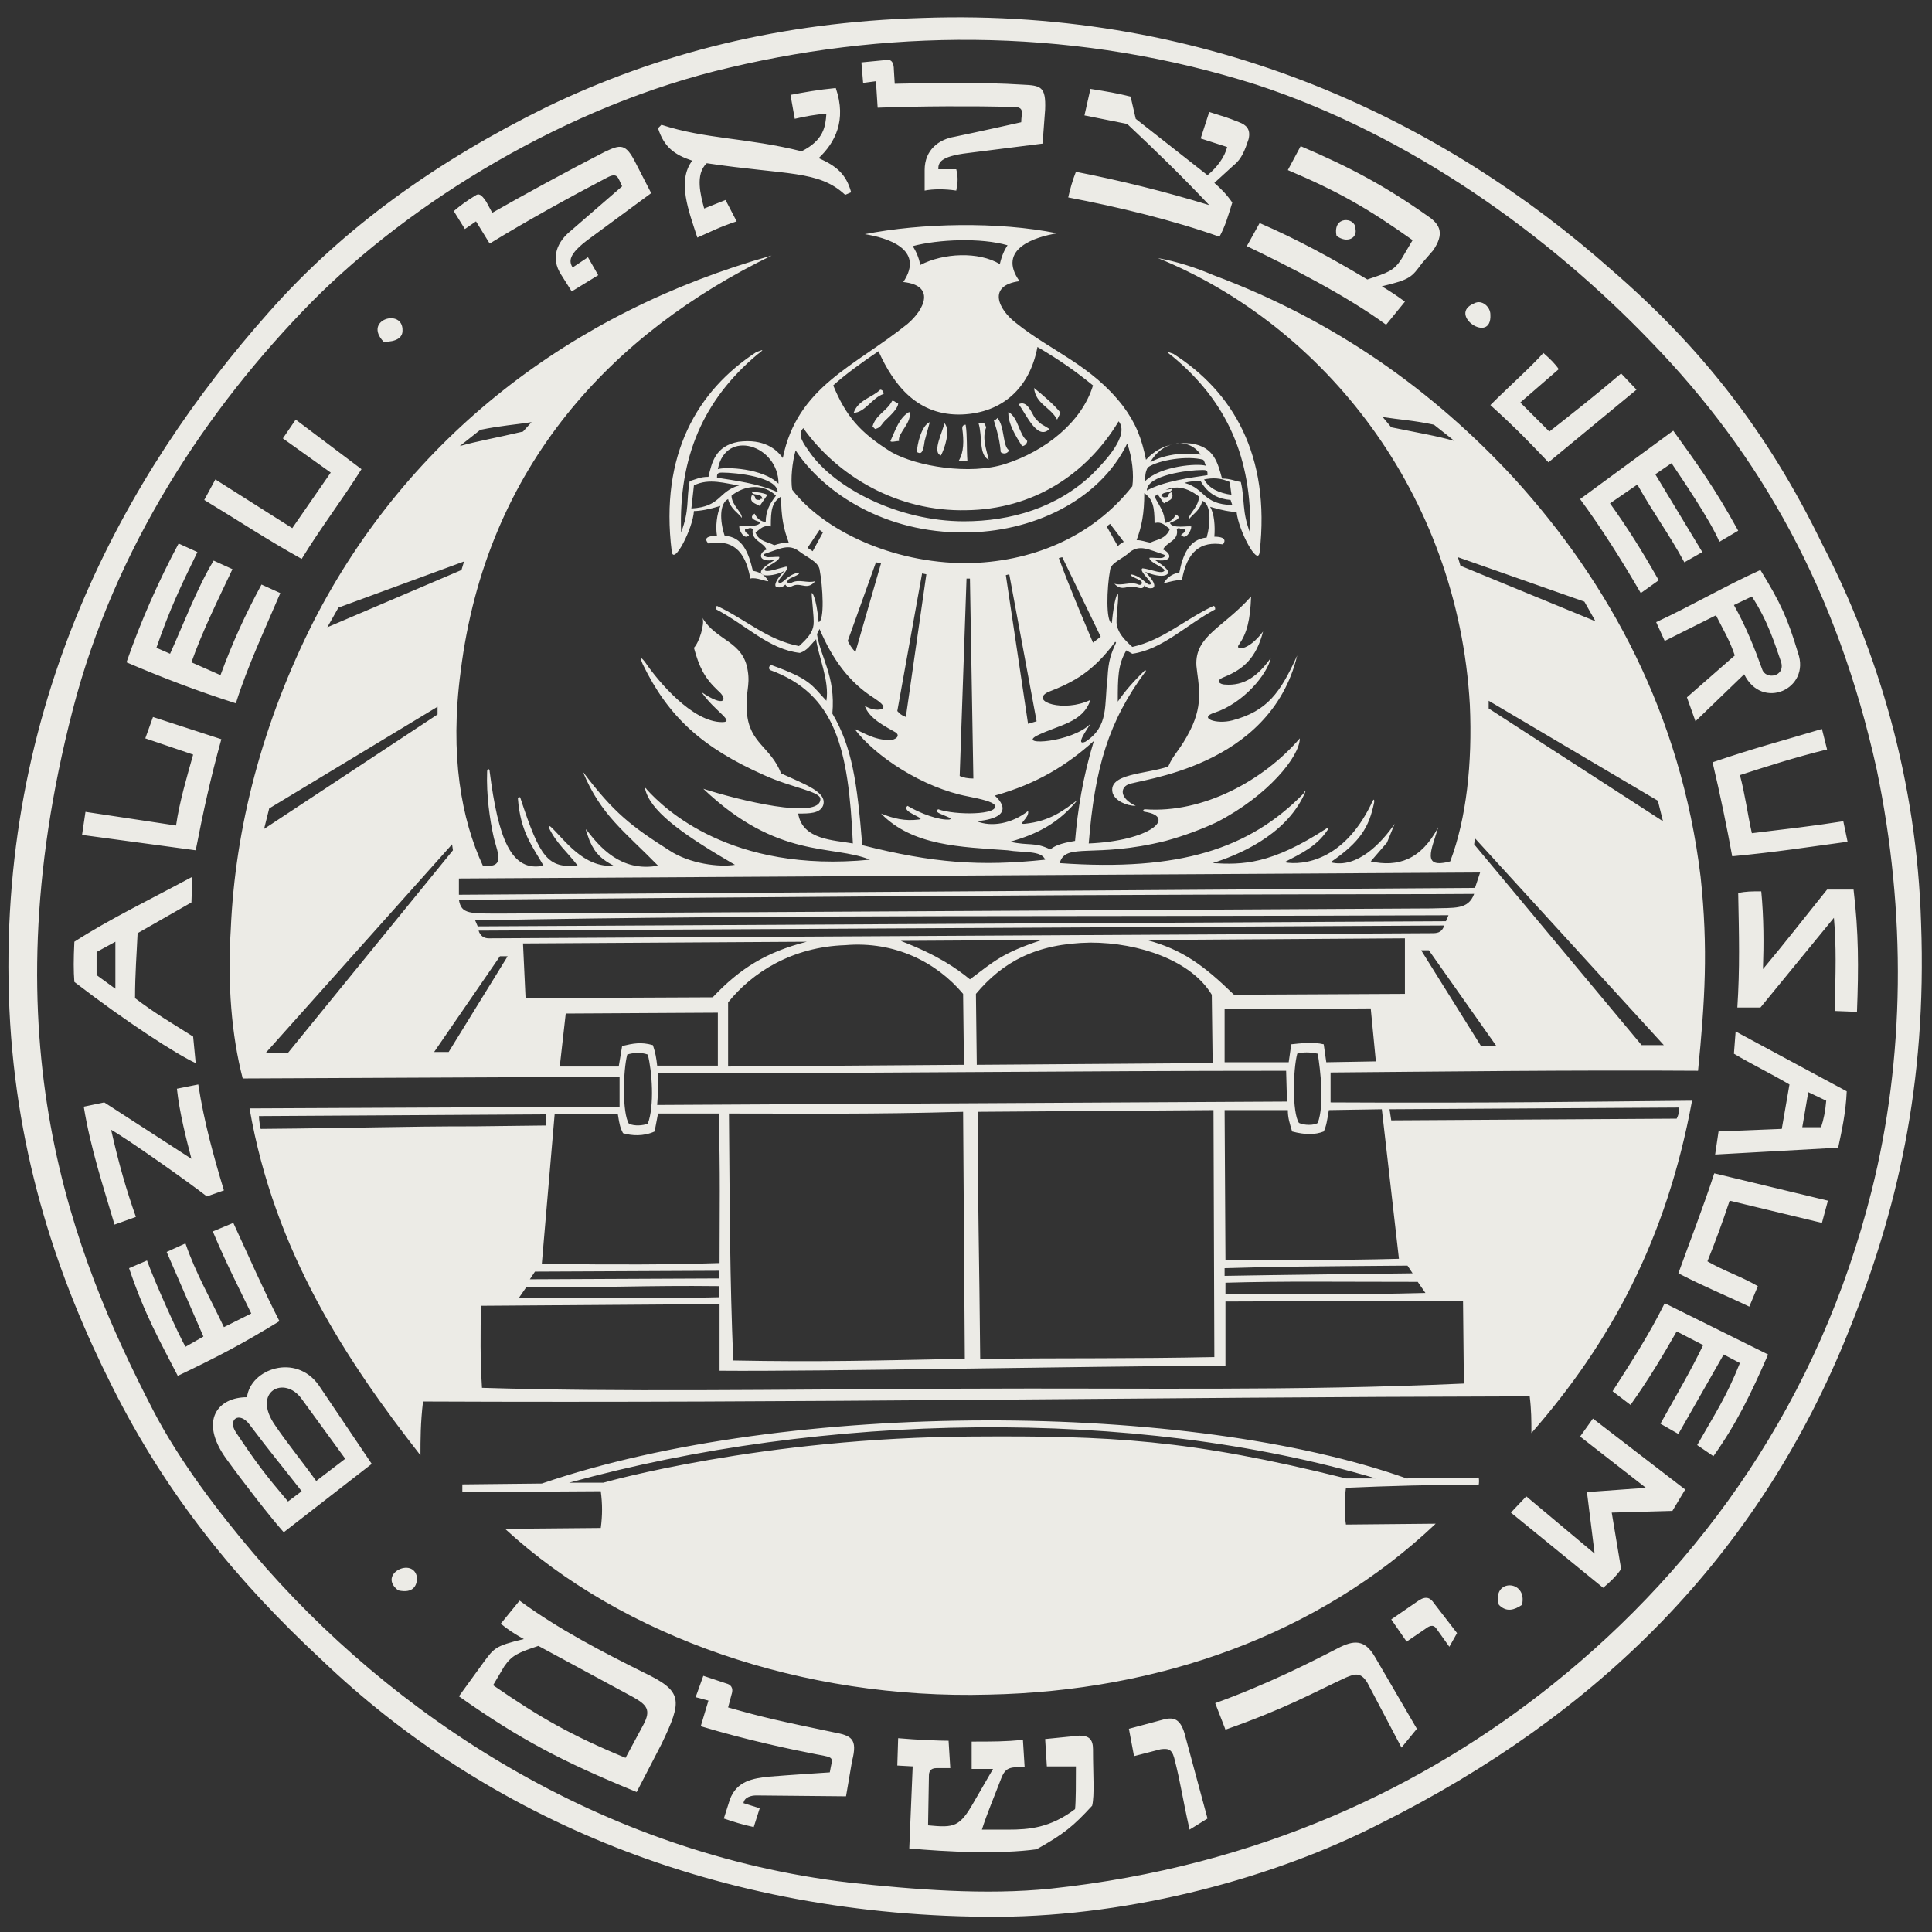 <?xml version="1.0" encoding="utf-8"?>
<!-- Generator: Adobe Illustrator 26.3.1, SVG Export Plug-In . SVG Version: 6.00 Build 0)  -->
<svg version="1.1"
	 id="svg2" xmlns:cc="http://creativecommons.org/ns#" xmlns:rdf="http://www.w3.org/1999/02/22-rdf-syntax-ns#" xmlns:dc="http://purl.org/dc/elements/1.1/" xmlns:inkscape="http://www.inkscape.org/namespaces/inkscape" xmlns:sodipodi="http://sodipodi.sourceforge.net/DTD/sodipodi-0.dtd" xmlns:svg="http://www.w3.org/2000/svg" inkscape:version="0.48.2 r9819" sodipodi:docname="BezalelLogo.svg"
	 xmlns="http://www.w3.org/2000/svg" xmlns:xlink="http://www.w3.org/1999/xlink" x="0px" y="0px" viewBox="0 0 282.6 282.6"
	 style="enable-background:new 0 0 282.6 282.6;" xml:space="preserve">
<rect x="0" y="0" width="282.6" height="282.6" fill="#333333" stroke="none"/>
<style type="text/css">
	.st0{fill:#ECEBE6;}
</style>
<sodipodi:namedview  bordercolor="#666666" borderopacity="1" fit-margin-bottom="0" fit-margin-left="0" fit-margin-right="0" fit-margin-top="0" gridtolerance="10" guidetolerance="10" id="namedview4" inkscape:current-layer="g10" inkscape:cx="91.163923" inkscape:cy="191.73345" inkscape:pageopacity="0" inkscape:pageshadow="2" inkscape:window-height="998" inkscape:window-maximized="1" inkscape:window-width="1680" inkscape:window-x="-8" inkscape:window-y="-8" inkscape:zoom="1.9166667" objecttolerance="10" pagecolor="#ffffff" showgrid="false">
	</sodipodi:namedview>
<g id="g10" transform="matrix(1.25,0,0,-1.25,253.627,354.877)" inkscape:label="form" inkscape:groupmode="layer">
	<path id="path102" inkscape:connector-curvature="0" class="st0" d="M-95,281.8c-16.6-0.5-30.8-4.1-43.9-10.4
		c-12.8-6.3-23.8-14.1-32.6-24.1c-16.7-18.8-31.9-45.9-30.3-81.5c0.8-17.4,5.8-31.8,12-44.1c6.4-12.8,14.7-22.9,24.5-32
		c19.1-18.3,46.2-30.2,79.2-30.1c15.9,0.1,32.4,4.6,44.7,10.9c25.4,12.7,44.3,31.2,54.9,57.8c5.5,13.7,9.1,28.5,8.4,47.6
		c-0.5,16.6-5,31.7-11.6,44.4c-6.4,13.2-14.3,23.1-24.6,32C-33.8,269.6-61,283-95,281.8 M-173.3,102.2c-3.9,4.6-8.6,10.7-11.7,16.7
		c-9.4,18.2-19.4,43.2-9.4,81.9c4.9,19,15.7,35.3,28,47.8c11.6,11.7,29.9,23,48.9,27.4c19.9,4.7,41.1,4.5,61.6-2
		c18-5.9,34.1-17.5,46.2-30.1c12.9-13.3,21.8-29.2,26.4-50c3.5-16.8,3.3-33.9-0.6-49.4C10,120.2-3.6,100.9-21.2,86.8
		c-15-12-34.4-21.3-58.7-23.9c-7.7-0.8-16.1-0.1-23.6,0.7C-132.5,67-157.1,83.1-173.3,102.2 M-29.9,110.1c0.1,0.1,0.1,0.9,0,0.9
		l-8.4-0.1c-25.3,9-72.3,9.3-101.2-0.6l-9.3-0.1l0-0.9l16.2,0.1c0.2-1.5,0.2-2.8,0-4.3l-11.2-0.1c13.8-12.7,34.9-20,56.6-19.4
		c19.9,0.4,38.6,7,52.3,20l-10.5-0.1c-0.2,1.3-0.2,2.7,0,4.3C-40.7,110-35.2,110.2-29.9,110.1 M-60.8,125.1
		c-9.7-0.2-16.9-0.1-27.4-0.2c-0.1,11.9-0.3,18.6-0.3,28.9l27.6,0.2L-60.8,125.1L-60.8,125.1z M-90,124.9
		c-10.3-0.2-16.9-0.4-27.1-0.2c-0.4,9.9-0.4,17.2-0.5,28.9c9.6,0,16.7-0.1,27.4,0.2L-90,124.9L-90,124.9z M-31.7,131.7l0.1-9.7
		c-20-0.9-37.7-0.5-58.5-0.6c-23.7-0.1-40.2-0.4-56.4,0.1c-0.2,3.1-0.2,6.6-0.1,9.6l27.9,0.2l0-7.8c11.8-0.1,40.7,0.5,59.2,0.6
		l0,7.5L-31.7,131.7L-31.7,131.7z M-61,159.5l-27.6-0.2l-0.1,8.3c3.1,3.7,7,5.9,13.4,6c5.7,0,11.8-2.1,14.2-6.1L-61,159.5L-61,159.5
		z M-138,153.5l7.4,0c0.2-1.3,0.3-1.6,0.6-2.2c1-0.3,2.4-0.4,3.7,0.2l0.4,2.1l7.1,0c0.2-7.1,0.1-11.4,0.1-17.5
		c-6.5-0.2-11.5-0.2-20.8-0.1L-138,153.5L-138,153.5z M-90.2,167.6l0.1-8.3l-27.6-0.2l0,7.5c2.8,3.5,7.5,6.5,13.7,6.7
		C-98.2,173.8-93.3,171.3-90.2,167.6 M-41.2,154.1l2-17.5c-7.2-0.2-12.8-0.1-20.3-0.1l-0.1,17.5l7.4,0c0-0.9,0.2-1.5,0.5-2.5
		c1.5-0.4,2.7-0.4,3.7,0c0.3,0.6,0.4,1.3,0.6,2.5L-41.2,154.1L-41.2,154.1z M-142.1,96.6l-2.2-2.7c0.7-0.6,1.6-1.2,2.7-1.8
		c-3.4-0.8-3.5-1.1-4.7-2.7l-2.9-4c7.1-5,12-7.6,20.8-11.2l2.9,5.6c2.5,5.2,2.5,6.2-2.1,8.4C-132.2,90.5-137.5,93.2-142.1,96.6
		 M-52.3,155l-73.7-0.4c0.1,1.2,0.1,2.1,0.1,3.7c25.6,0,48.2,0.3,73.5,0.3L-52.3,155L-52.3,155z M-90.3,235.4
		c4.7,0.2,7.9,3.1,8.8,7.9c2.7-1.6,4.4-2.8,6.5-4.5c-1.3-4.3-5.6-7.7-10.3-9.2c-4.1-1.3-10.3-0.3-13.3,1.4c-3.7,2.3-5.3,4.2-6.8,7.8
		c1.3,1.2,3.5,2.8,5.3,4C-98.3,238.8-95.5,235.2-90.3,235.4 M-165.6,121.8c-2.7,3.8-8,1.9-8.4-1.4c-3.4,0-5.6-2.7-2.5-7.1
		c2.1-2.9,5.2-6.9,6.8-8.7l10.3,8L-165.6,121.8z M-149.2,181.1l119.5,0.7l-0.6-1.8l-118.9-0.8L-149.2,181.1L-149.2,181.1z
		 M-149.2,178.6c83.1,0.8,109.1,0.6,118.8,0.7c-0.7-1.9-2.3-1.6-5-1.7l-108.5-0.6C-148,177-148.9,176.9-149.2,178.6 M-141.7,173.5
		l33.2,0.2c-4.7-1.2-7.8-3.1-11-6.5l-21.9-0.1L-141.7,173.5L-141.7,173.5z M-71,232c0.6-1.6,0.8-3.7,0.6-5c-4.8-6.1-12-8.9-19.4-9
		c-8.8,0-16.8,3.9-20.4,8.6c-0.2,1.2,0,3.2,0.4,4.6c3.3-5,10.5-9.7,19.8-9.6C-82.3,221.6-74.3,225.2-71,232 M-80.6,80.4l0.2-3.2
		l3.4,0c0-1.9,0-4.1-0.1-5c-2.9-2.2-5.4-2.4-7.8-2.4l-3.1,0c0.6,1.9,1.5,4,2.3,6.1c0.3,0.7,0.6,1.2,1.8,1.2l0.9,0l-0.2,3.2
		c-2.1-0.2-3.5-0.2-6-0.2l0-3.2l2.5,0l-2.2-3.8c-1.7-3-2.3-3.1-5.4-2.8l0.1,5.8c0,0.4,0.1,0.9,0.9,0.9l1.6,0l-0.2,3.2
		c-1,0-3.7,0.1-5.9,0.3l-0.1-3.2l1.8-0.1l-0.4-9.6c4.3-0.4,10.6-0.7,14.9-0.1c3.2,1.8,4.3,2.7,6.5,5.1c0.3,1.3,0.1,3.5,0.1,6.6
		c0,1.2-0.5,1.6-1.6,1.6L-80.6,80.4L-80.6,80.4z M-102,185c-0.6,7.4-1.2,11.5-3.5,15.4c0.4,4.4-1.4,6.6-1.8,9.3l0.3,0.6
		c1.5-3.5,3.4-6.2,6.4-8.1c0.6-0.4,1.3-0.9,1-1.2c-0.1-0.1-0.9-0.4-2.1,0.3c0.5-1.5,2.4-2.4,3.6-3.1c0.6-0.4,0-0.9-0.7-0.9
		c-1.8,0-3.1,0.9-4.1,1.3c2.4-3.2,8-6.9,13.3-7.9c1.5-0.3,2.8-0.6,3.1-1c0.6-1.2-4.7-1.2-6.6-0.5c-1-0.4,2.1-1,1.3-1.2
		c-1.2-0.1-3.4,0.7-4.9,1.6c-0.9-0.7,2.4-1.5,1.3-1.6c-1.6-0.2-2.9,0.1-4.4,0.7c3.7-3.8,9.3-3.9,14.8-4.3c1.8-0.3,4,0,4.4-1.1
		C-88.2,182.5-93.7,182.9-102,185 M-58.5,167.5c-3.6,3.5-6.1,5.3-10.2,6.4l30.2,0.2l0-6.5L-58.5,167.5L-58.5,167.5z M3.1,217.2
		c-4-1.8-8.1-4.2-12.2-6.1l1-2.2l6,3c0.9-1.8,1.6-2.9,2.2-4.7l-5.6-4.9l1-2.8l5.7,5.5c2.1-4.3,7.8-1.7,6.3,2.5
		C6.3,211.5,5.5,213.3,3.1,217.2 M-57.9,269.6c-1.5,0.6-1.6,0.6-3.5,1.2l-1-3.1l3.1-1c-0.3-1.2-1.2-2.4-2.3-3.3l-8.4,6.6l-0.6,2.6
		c-1.6,0.4-2.8,0.6-4.7,0.9l-0.7-3.1l5-1c3.3-3.1,6.4-6.1,9.6-9.5c-5.2,1.6-10.5,2.9-15.6,3.9c-0.4-1-0.7-2.1-0.9-3
		c5.8-1.1,12.4-2.7,17.7-4.6c0.7,1.3,1,2.4,1.5,4c-0.7,1-1.3,1.6-2.1,2.3l2.3,2.1c0.9,0.7,1.3,1.8,1.7,3
		C-56.5,268.8-57.1,269.3-57.9,269.6 M-179.8,219.3c-2-4.1-3.2-6.6-4.8-11.2l1.6-0.7c1.5,3.3,3.2,7.8,5.1,10.9l2.2-1
		c-1.6-3.4-3.5-7.2-4.8-10.9l3.4-1.5c1.4,3.8,2.9,7.1,4.8,10.6l2.2-1c-1.7-4-3.9-8.7-5.2-12.9c-4.4,1.4-8.6,3-12.8,4.8
		c1.7,4.9,3.8,9.6,6.1,13.9L-179.8,219.3L-179.8,219.3z M-170.2,129.3c-1.8,3.5-3.6,7.6-5.4,11.5l-2.4-1c1.6-3.8,3-6.5,4.5-9.6
		l-3.2-1.6c-1.6,3.4-3.3,6.3-4.5,9.8l-2.2-1l4.3-9.9l-2.1-1.2c-0.9,1.6-3.6,7.6-4.5,10.1l-2.1-0.9c1.9-5.6,3.6-8.5,5.7-12.6
		C-177.5,125.1-174.6,126.6-170.2,129.3 M-5.7,109.6l-10.8,8.3l-1.5-2.1l7.7-6l-6.9-0.5l0.9-7.2l-8,6.7l-1.8-1.9l10.8-8.8
		c0.7,0.6,1.5,1.3,2.1,2.2l-1.1,6.6l7.1,0.2L-5.7,109.6L-5.7,109.6z M-105.1,273.6c-2.1-0.2-3.7-0.5-5.3-0.8l0.5-2.8
		c1.3,0.3,2.4,0.5,3.7,0.6c-0.1-1.5-0.3-3.1-2.9-4.4c-6.4,1.6-11.2,1.4-16.4,3.1l-0.4-0.4c0.7-2.2,1.9-3.1,4-3.8
		c-1.8-2.4-0.4-5.9,0.6-9c1.6,0.7,2.5,1.2,4.6,1.9l-1.3,2.5l-2.5-1c-0.4,1.5-1.1,4,0.3,5.3c9.4-1.4,13.1-0.8,16.2-3.7l0.7,0.3
		c-0.6,2.2-1.8,3.1-3.8,4C-105.2,267.2-103.8,269.8-105.1,273.6 M4,125.4l-12.1,6c-1.9-3.8-3.8-6.7-6.1-10.3l2.1-1.6
		c2.2,3.1,3.8,5.8,5.4,8.6l3.1-1.6c-1.5-3.1-3.1-5.8-5-9.2l2.1-1.2l5.3,9.3l1.9-1c-1.6-4-2.9-5.9-5-9.6l1.9-1.3
		C0.3,117.3,2,120.8,4,125.4 M11.8,165.6c0.1,4.7,0.2,7.5-0.1,10.9l-8.6-10.5l-2.7,0c0.3,4.6,0.2,8.4,0.1,13.4
		c0.9,0.2,1.6,0.2,2.7,0.2c0.3-3.1,0.3-6.2,0.2-9.1c2.6,3.1,5,6.2,7.5,9.3l3.1,0c0.6-5,0.6-9.1,0.4-14.3L11.8,165.6L11.8,165.6z
		 M-186.8,174.7l6.3,3.6l0.1,3c-5-2.7-9.6-4.9-13.8-7.6c-0.1-2.1-0.1-3.4,0-4.7c6.1-4.7,12-8.5,14.2-9.5l-0.3,3.1
		c-2.5,1.6-4.3,2.6-6.8,4.5C-187.1,170-186.9,172.4-186.8,174.7 M-176.7,144.6c-1.2,4-2.3,7.9-3,12.4l-2.5-0.5
		c0.3-2.8,1.1-5.9,1.7-8.2l-10.2,6.6l-2.4-0.5c0.8-4.9,2.3-9.4,3.6-13.8l2.5,0.9c-1.1,3.1-2,6.2-2.9,10.2c2.1-1.2,9.3-6.3,11.2-7.8
		L-176.7,144.6L-176.7,144.6z M-129.7,78.2c-6.3,2.6-10,4.7-15.5,8.5l1.3,2.2c0.9,1.3,1.6,1.6,4,2.4l11.1-6c1.6-0.9,2.1-1.5,1.2-3.2
		C-127.6,82.1-129.7,78.2-129.7,78.2z M-105.4,81.2c-6.2,1.3-8.1,1.7-12.3,2.9l0.4,1.5c0.3,0.9-0.2,1.2-0.6,1.3l-2.7,0.9l-0.9-2.5
		l1.5-0.4l-0.9-3c5.3-1.6,10.5-2.7,13.6-3.3c2.2-0.4,1.8-0.3,1.5-2.1c0,0-4.7-0.3-7.1-0.5c-1.9-0.2-3.8-0.5-4.6-2.7l-0.7-2.2
		c1.2-0.4,2.1-0.7,3.5-1l0.7,2.2l-1.9,0.6c0.1,0.7,0.9,0.9,1.5,0.9l10.5-0.1l0.7,4.1C-102.5,80.5-103.3,80.8-105.4,81.2 M-62.9,206
		c0.2-2.1,0.9-4.3-0.7-7.5c-1.2-2.4-1.9-2.7-2.6-4.3c-2.6-0.9-7.1-0.8-6.5-3.1c0.3-0.9,1.6-1.5,2.7-1.5c-1.9,0.9-1.8,2.1-0.9,2.5
		c1.2,0.6,16.6,1.9,19.8,15.1c-2-4.4-3.5-6.5-7.6-7.6c-1.9-0.5-4,0.3-2.1,0.9c3.4,1.1,6.2,4.5,6.6,6.4c-1.5-2.1-3.1-3.3-5.4-3.1
		c-0.4,0-1.3,0.4,0,0.9c2.2,0.9,3.7,2.2,4.5,5.3c-1.8-2.4-3.4-2.2-2.8-1.5c0.9,1.3,1.3,2.8,1.4,5.6C-59.8,210.4-63.1,209.5-62.9,206
		 M-130.1,161.5l-0.4-2.4l-6.9,0l0.7,6.2l17.8,0.1l0-6.2l-7.1,0c-0.1,0.9-0.2,1.5-0.5,2.4C-127.9,162-128.8,161.8-130.1,161.5
		 M-145.7,174.1c-0.6,0-1,0.3-1.2,0.9l113,0.6c-0.3-0.9-0.9-0.9-1.5-0.9L-145.7,174.1L-145.7,174.1z M-47.7,159.6l-0.3,2.1
		c-1.2,0.3-2.9,0.1-3.8,0l-0.3-2.1l-7.5,0l0,6.2l17.1,0.1l0.6-6.2L-47.7,159.6L-47.7,159.6z M0,160.6c2.2-1.3,4.1-2.2,6.5-3.6
		l-0.9-5.2l-7.4-0.3l-0.4-2.7l14.4,0.8c0.4,1.9,0.9,4.1,1,6.6l-13,7L0,160.6L0,160.6z M-33.7,176.1l-113.3-0.6l-0.3,0.7
		c36.2,0.7,70,0.4,113.9,0.6L-33.7,176.1L-33.7,176.1z M11,143.4l-13.3,3.2c-1.3-4-2.8-7.8-4.2-11.7c3.3-1.7,5.6-2.6,8.3-3.9l1,2.4
		c-2.1,1.2-3.8,1.7-5.9,2.9c1,2.5,1.7,4.4,2.6,7.1l10.8-2.6L11,143.4L11,143.4z M-42.9,87l4-7.6l1.8,2.2l-4.9,8.4
		c-1.2,2.1-2.5,2-4.4,1c-3.1-1.6-8.2-4.2-14.3-6.4l1.2-3.1c7.1,2.5,10,4.2,14.1,6.1C-44.4,88-43.7,88.3-42.9,87 M-41.9,110.9l-3.5,0
		c-18.4,4.6-27.7,5-43.6,4.9c-24.8-0.1-43.3-5.4-43.3-5.4l-4,0C-106.7,118.6-70.3,119.3-41.9,110.9 M10.3,198.6
		c-5-1.5-7.5-2.1-12.8-3.9c0.9-3.8,1.7-7.7,2.3-11c5.3,0.5,9,1.1,13.5,1.7l-0.5,2.4c-3.8-0.6-6.6-0.9-10.7-1.4
		c-0.5,2.2-0.8,4.6-1.4,6.8c3.1,1,6.5,2.1,10.2,3L10.3,198.6L10.3,198.6z M-185,200l-0.9-2.5l5.6-1.9c-0.7-2.5-1.6-5.5-2-8.3
		l-10.6,1.6l-0.4-2.7l13.3-1.8c0.9,4.6,1.7,8.3,3,13L-185,200L-185,200z M-168.3,234.8l-1.5-2.2l5.6-4l-4.5-6.5l-9,5.7l-1.3-2.4
		c4.3-2.6,7.1-4.5,11.4-6.9c2.2,3.6,4.8,7,7,10.5L-168.3,234.8L-168.3,234.8z M-20.5,240.7c-0.4,0.6-1,1.2-1.8,1.9
		c-1.3-1.5-4.1-4-6.2-6.1c3.1-2.8,4.7-4.5,6.8-6.7l10.3,8.5l-1.8,1.9c-2.8-2.4-5.6-4.6-8.4-6.8l-3.4,3.4L-20.5,240.7z M-77.1,185.5
		c-1.8-0.3-2.4-0.6-2.9-1c-1.8,0.9-2.5,0.4-4.7,0.9c3.2,0.9,5.7,2.2,7.9,4.9c-1.6-1.2-3.2-2.5-6.2-2.8c-0.9-0.1,0.6,0.7,0.4,1.5
		c-1.9-1.5-4.3-1.9-6-1.2c5.2,0.5,2.1,3,2.1,3c5,1.4,8.5,3.6,11.6,6.4C-76.2,192.9-76.8,189.1-77.1,185.5 M-72,234.6
		c1.3-1.6-1.5-4.6-3.1-6.2c-4.1-3.9-9.5-5.5-15-5.5c-7.7,0-15.1,3.9-18,8c-0.7,1-1.6,2.1-0.8,2.9c4-5.6,11-9.8,19.1-9.6
		C-82.1,224.3-75.8,228.3-72,234.6 M-172.4,151.8c-0.2,0.9-0.2,1.5-0.2,1.5l33.6,0.2l0-1.3l-8.3-0.1
		C-156,152.1-160.6,151.9-172.4,151.8 M-40.3,154.1l33.9,0.2c0-0.6-0.1-0.9-0.3-1.3l-33.4-0.2L-40.3,154.1L-40.3,154.1z M-65.5,78.2
		c0.8-3.1,0.9-4.4,1.8-8.4l2.1,1.3l-2.7,10c-0.5,1.6-1.2,1.9-2.4,1.6l-4.1-1.1l0.6-3.2l3.1,0.8C-66.3,79.3-65.8,79.3-65.5,78.2
		 M-165.9,110.6c-1.5,2.1-3.6,4.7-4.8,6.5c-2.8,4,1.1,5.9,3.1,3.1l5.1-7L-165.9,110.6L-165.9,110.6z M-171.8,160.7l21.8,24.4
		l0.1-0.7l-19.3-23.7L-171.8,160.7L-171.8,160.7z M-10.8,161.6l-19.6,23.5l0.1,0.7l22.1-24.2L-10.8,161.6L-10.8,161.6z M-73.3,204.6
		c-0.4-3.2,0.2-5.7-2.6-7.5c-1.2-0.5,0.1,1.3,0.6,2.1c-2.2-2.2-8.5-2.6-6.3-1.4c2.6,1.3,5.4,1.5,6.3,4.2c-3.1-1.5-7.1-0.2-5,0.9
		c3.1,1.2,5.3,2.4,7.9,5.9l0.1-0.1C-72.9,207.4-73.2,206.6-73.3,204.6 M-36.1,132.6c-8-0.2-14.6-0.2-23.4-0.1l0,1.3
		c6.9,0.2,12.7,0.1,22.5,0.1L-36.1,132.6L-36.1,132.6z M-81,173.9c-4.6-1.5-5.6-2.5-8.4-4.6c-1.6,1.3-3.7,2.8-8.1,4.5
		C-97.5,173.8-81,173.9-81,173.9z M-118.8,133.4l0-1.3c-7.1-0.2-19.7-0.1-23.4-0.1l0.9,1.3C-131.3,133.2-127.6,133.5-118.8,133.4
		 M-171.4,189.3l19.7,11.9l0-0.9l-20.3-13.4L-171.4,189.3L-171.4,189.3z M-8.3,187.8L-28.7,201l0,0.9l19.8-11.7L-8.3,187.8
		L-8.3,187.8z M-169.2,108.2c-2.7,3.2-3.7,4.5-6.1,8.1c-1,1.5,0.4,2.5,1.6,0.9c2.4-3.2,4-5.1,6.1-7.8L-169.2,108.2z M-129.5,160.5
		c0.6,0.2,1.6,0.3,2.4,0c0.5-1.9,0.8-6,0-8.1c-0.6-0.2-1.5-0.3-2.2,0C-130.1,153.6-130,158.6-129.5,160.5 M-89,192.8
		c-0.6,0-1.2,0.1-1.6,0.3l0.8,23.1l0.4,0L-89,192.8L-89,192.8z M-51.1,160.6c0.6,0.2,1.5,0.2,2.4,0c0.3-1.8,0.8-6,0-8.1
		c-0.4-0.3-1.6-0.3-2.2,0C-51.7,153.7-51.6,158.7-51.1,160.6 M-35.1,96.3c-0.4,0.6-0.9,0.9-1.8,0.3l-3.2-2.2l1.8-2.6l2.2,1.5
		c0.4,0.3,0.9,0.6,1.3,0l1.5-2.1l0.9,1.6L-35.1,96.3L-35.1,96.3z M-37.6,134.9c0,0-17.2-0.2-22-0.3l0,0.9c6.6,0.2,9.6,0.2,21.4,0.3
		L-37.6,134.9L-37.6,134.9z M-16.2,211.2l-15.8,6.5l-0.3,1l14.8-5.2L-16.2,211.2L-16.2,211.2z M-163.3,212.8l14.7,5.4l-0.3-1
		l-15.7-6.7L-163.3,212.8L-163.3,212.8z M-118.8,134.3l-22.1-0.1l0.6,0.9l21.5,0.1L-118.8,134.3L-118.8,134.3z M2.1,214.1
		c1.9-2.9,2.7-5.6,3.4-7.6c0.6-1.8-1.8-2.2-2.2-0.9c-0.9,2.5-1.9,5-3.3,7.5L2.1,214.1z M-111.8,227.3c-1.8,1.8-6.2,2-7.1,1.7
		C-118,233.8-111.8,231.8-111.8,227.3 M-152.1,160.8l7.7,11.2l0.9,0l-6.9-11.2L-152.1,160.8L-152.1,160.8z M-29.6,161.5l-7,11.2
		l0.9,0l7.9-11.2L-29.6,161.5L-29.6,161.5z M-94.5,216.7l-2.4-16.7c-0.7,0.3-0.7,0.4-1,0.7l2.9,16.1L-94.5,216.7L-94.5,216.7z
		 M-85.2,216.6l0.4,0.1l3.2-17.2l-1-0.3L-85.2,216.6L-85.2,216.6z M-121.7,227.1c1.8,0.9,3.7,0.2,5.3,0c-2.5-0.7-2.1-2.5-5.6-2.7
		L-121.7,227.1L-121.7,227.1z M-102.8,207.6c-0.4,0.4-0.7,0.9-0.9,1.3l3.3,9.2l0.6-0.1L-102.8,207.6L-102.8,207.6z M-112.3,220.1
		c-0.7,0.4-1.8,0.4-2.2,1.5c0.6,0.4,0.9,0.9,1.8,0.7c0,1.9,0.1,2.8,1.2,3.5c0-2.4,0.3-3.8,0.9-5.4
		C-111.3,220.4-111.7,220.3-112.3,220.1 M-78.6,218.7l4.5-9.3l-0.9-0.7c-1.3,3.1-2.8,6.6-4,9.9L-78.6,218.7L-78.6,218.7z
		 M-191.6,172.5l2.2,1.2l0-5.5l-2.2,1.6L-191.6,172.5L-191.6,172.5z M-141.7,233.4c-3.4-0.8-5.3-1.1-7.4-1.7l2.4,1.9
		c2.4,0.5,4.1,0.6,6,0.9L-141.7,233.4L-141.7,233.4z M-41.1,235.1c1.9-0.3,3.7-0.4,6-0.9l2.4-1.9c-2.1,0.6-4,0.9-7.4,1.6
		L-41.1,235.1z M10.8,155.1c-0.1-1.2-0.3-2.2-0.6-3.1L8,152l0.7,4.1L10.8,155.1L10.8,155.1z M-68.6,229.2c1.3,0.9,4.7,1.4,6.5,0.9
		c0.1-0.1,0.2-0.4,0.3-0.7c-0.9,0.3-5.3,0-7.1-1.8C-68.9,228.2-68.9,228.6-68.6,229.2 M-30.4,248.4c-3.2-1.3,2.1-4.9,1.9-1.3
		C-28.5,248-29.5,248.9-30.4,248.4 M-24.8,96.1c0.7,3-3.6,3.1-2.7,0C-26.6,95.2-25.7,95.5-24.8,96.1 M-156.3,97.8
		c1.8-0.4,2.2,0.6,2.2,1.5C-154.5,101.8-158.8,99.7-156.3,97.8 M-158,243.9c1.5,0,2.2,0.5,2.2,1.3
		C-155.7,247.9-160.5,246.5-158,243.9 M-68.7,226.5c0,1.8,4.8,2.4,6.5,2.4c0.6,0,0.6-0.1,0.6-0.6C-63.6,228-66.7,227.6-68.7,226.5
		 M-111.9,226.3c-2.1,1-5.2,1.4-7.1,1.7c0,0.4,0,0.6,0.6,0.6C-116.8,228.6-111.9,228.1-111.9,226.3 M-62.4,230.7
		c-2.7,0.4-4.9-0.3-5.9-0.9C-67,232.2-63.9,232.9-62.4,230.7 M-46.5,256.3c1.2-0.9,2.5-0.3,2.2,0.9C-44.3,258.5-47,258.7-46.5,256.3
		 M-62.4,227.6c0.9-1.6,2.2-2.1,3.5-2.2l0.2-0.6c-3.5,0.1-3.1,1.9-5.6,2.6C-63.6,227.6-63.1,227.6-62.4,227.6 M-99.1,234.9
		c0.3,0.3,1.3,1.2,1.3,1.8c-0.3,0-0.3,0.3-0.7,0.3c-0.6-1.2-1.9-1.6-2.3-3l0.3-0.3C-99.7,233.9-99.9,234.2-99.1,234.9 M-62,227.8
		c1,0.2,1.9,0.2,3-0.3l0.2-1.5C-60.2,226.2-61.4,226.7-62,227.8 M-81.8,235c-0.4,0.6-0.9,2.1-1.9,1.6c0.9-1.2,2.2-4.3,3.6-2.9
		C-81,234.3-81,234.1-81.8,235 M-84.9,235.7c-0.1-1.3,0.9-2.9,1.6-4c0.3,0,0.6,0.3,0.6,0.6C-83.7,233.1-83.7,235-84.9,235.7
		 M-97.7,232.3c-0.2,0.9,1.6,2.2,1.2,3.4c-1.2-0.7-1.6-2.1-2.2-3.4C-98.7,232.1-98,232.3-97.7,232.3 M-86.2,235
		c0-0.1-0.3-0.3-0.4-0.3c0.5-1.6,0.7-2.5,0.8-3.7c0.1-0.1,0.6-0.4,1,0.2C-85.6,231.6-85.3,234-86.2,235 M-78.8,235.6
		c-0.7,0.9-2.1,2.1-3.1,2.9c0.2-1.9,1.9-2.2,2.7-3.7L-78.8,235.6z M-99.9,238.3c-0.9-0.9-2.6-1.2-3.1-2.7c1.3,0,2.2,1.8,3.5,2.2
		C-99.5,238-99.6,238.3-99.9,238.3 M-92.4,234.4c-0.1-0.9-1.5-3.4-0.4-3.8C-92.4,231.3-91.6,233.6-92.4,234.4 M-89.9,234.2
		c-0.3,0-0.4-0.2-0.4-0.4c0.2-1.5,0.2-2.8-0.4-3.8c0.4-0.1,0.9-0.1,1,0C-89.8,231.4-89.7,232.9-89.9,234.2 M-94.7,232.3l0.6,2.2
		c-1-0.4-1.5-2.7-1.5-3.5C-95.2,230.8-94.9,230.7-94.7,232.3 M-88.4,234.4c0.5-1.6,0-3.7,1.2-4.3c-0.3,1.3-0.8,2.5-0.3,3.8
		C-87.7,234.4-87.7,234.5-88.4,234.4 M-73.4,222.3l0.4,0.3l1.6-2.1c-0.4-0.2-0.7-0.5-0.7-0.5L-73.4,222.3L-73.4,222.3z M-114,225.4
		c-0.9,0-0.2,0.4-0.9,0.6c-0.4-0.9,0.4-1,0.9-1.3l0.9,1.3c-0.6,0.3-1.5,0.3-1.8,0.4c-0.1-0.6,1.2-0.1,1.2-0.9
		C-114,225.6-113.7,225.6-114,225.4 M-66.7,225.7c-0.3,0.1,0,0.1-0.3,0.1c0,0.7,1.3,0.3,1.2,0.9c-0.3-0.1-1.2-0.1-1.8-0.4l0.9-1.3
		c0.4,0.3,1.3,0.4,0.9,1.3C-66.5,226.1-65.8,225.7-66.7,225.7 M-68.3,220.4c-0.6,0.1-1,0.3-1.6,0.3c0.6,1.6,0.9,3.1,0.9,5.5
		c1-0.7,1.2-1.6,1.2-3.5c0.9,0.2,1.2-0.3,1.8-0.7C-66.5,220.8-67.5,220.8-68.3,220.4 M-85,255.2c-0.4-0.6-0.7-1.3-0.9-2.2
		c-2.5,1.5-6.6,1.3-9.3-0.1c-0.2,0.9-0.5,1.6-0.9,2.2C-93.1,255.9-88.1,256.1-85,255.2 M-84,246.1c-2.1,1.6-3.4,4.4,0.4,4.9
		c-2.7,3.8,1.9,5.2,4.4,5.6c-6.9,1.4-15.9,1.2-22.5-0.1c2.5-0.4,7.1-1.7,4.5-5.6c3.8-0.4,2.5-3.2,0.5-4.9c-6.2-5-12.9-7.3-14.6-15.7
		c-0.7,1-2.2,2.3-5.2,1.9c-2.7-0.5-3.1-2.4-3.5-4.1c-1,0-1.5-0.3-2.2-0.5c-0.4-2.2,0-3.4-1-6c-0.3,8.8,2.6,15.5,8.9,20.8
		c1.2,0.9,0.3,0.4-0.1,0.3c-6.9-4.5-11.3-12-9.9-23.3c0.2-1.8,2.5,2.7,2.6,4.7c0.7,0,1.8,0.2,3.1,0.6c-0.4-0.9-0.6-2.4-0.4-3.5
		c-1.8,0-1.2-0.7-1-0.9c2.7,0.5,4.3-0.7,4.9-4.1c0.7,0.2,1.9-0.4,2.1-0.3c0,0-0.4,1-1.8,1.2c-0.5,2.1-1.2,4-3.3,4.1
		c-0.6,1.8-0.6,3.8,0.4,4.3c0.3-1.2,1.2-1.6,1.6-2.2c0.1,0.6-1.2,1.5-1.2,2.6c1.6,1.3,3.8,1.4,5.2,0c-0.7-0.9-1.2-1.8-1.2-3.1
		c-0.6,0.1-1,0.4-1.3,1c-0.9-0.6,0.4-0.9,0.7-1c-0.3-0.7-2.1-0.3-2.5-0.5c0-0.4,0.4-1.3,0.9-1.2c0.7,0.3-0.4,0.3-0.2,0.9
		c0.4-0.1,0.4,0.3,0.9,0c-0.3-1.3,1.2-1.5,1.6-2.4c-1-0.4-1-1.6,1-1.2c-1.5-0.9-2.1-1.5-1.3-1.8c0.4-0.1,1.5,0,2.4,0.5
		c-1-1-1.3-1.8-0.9-1.9c0.4-0.1,0.7,0,1,0.3c0.2-0.4,0.6-0.3,1-0.1c0.9,0.3,1.6-0.6,2.5,0.5c-0.9-0.3-1.9,0.3-2.8-0.2
		c-0.3-0.1-0.6,0-0.4,0.3c0.1,0.3,1.5,0.6,1.3,0.9c-1.3-0.2-1.8-1.2-2.2-1.2c-0.9,0,1.3,1.6,0.7,1.9c-0.9-0.2-1.9-0.6-2.4-0.5
		c-0.7,0.3,1.6,1,1.6,1.6c0,0.1-0.6,0-1.3,0c-0.4,0-0.7,0.3-0.4,0.4c1.8,0.6,2.8,1.2,4,0.3c0.9-0.7,2.2-1.2,2.4-2.1
		c0.4-2.1,0.6-6-0.1-6.2c-0.3,3.1-0.8,3.5-0.8,3.4c-0.1-0.1,0.3-2.9,0.2-3.7c-0.1-0.9-0.7-1.6-1.7-2.5c-3.7,0.7-6.2,3.1-9.6,4.7
		c-0.1,0-0.1-0.4-0.1-0.4c3.6-1.9,6.2-4.7,9.8-5.1c0.9,0.3,1.2,0.9,1.9,1.6c0.2-1.8,1.6-4.9,1.2-7.2c-1.8,1.9-1.8,2.5-6.5,4.2
		c0,0-0.4-0.3-0.1-0.6c7.7-2.8,9.2-9.2,9.7-20.3c-2.2,0.4-5.9,0.4-6.4,3.5c1.3,0,2.5,0,2.9,0.9c0.6,1.6-2.1,2.5-4.9,3.8
		c-1.2,3.1-3.7,3.5-4,7.1c-0.2,2.4,0.4,3.1,0.1,4.9c-0.5,3.5-3.7,3.5-5.3,6.2c0.3-0.7-0.4-2.9-1-3.5c0.6-2.2,1.2-3.5,2.8-5
		c1.2-1,0.9-2.1-1.9-0.2c1.5-2.2,4-3.5,2.4-3.5c-3.5,0-7.5,4.8-9,7c0,0-0.9,1.2-0.3-0.2c3-6.2,7-9.8,14.2-13
		c3.3-1.5,6.6-1.9,6.6-2.8c0-2.5-9.7-0.1-13.7,1.2c8.7-8.3,15.1-6.5,19.5-8.3c-16.3-1.6-24.1,6-26.1,8.2c0,0-0.4,0.6-0.1-0.3
		c0.9-2.6,4.9-5.3,10.4-8.5c-1.8-0.3-5.3,0.1-7.7,1.7c-4.4,2.8-6.5,4.4-10.1,9.2c2.1-5.1,4.9-7,8.8-11c-4.4-0.8-6.9,2.3-8.3,4.1
		c-0.4,0.6,0.2-0.9,0.3-1.2c0.7-1.6,1.5-2.2,2.8-2.9c-3.5-0.3-5.8,3.1-7.3,4.5c0,0-0.3,0.3-0.3,0c0.9-1.9,2.1-2.8,3.4-4.5
		c-3.5-0.3-4.4,0.9-6.7,7.9c0,0.2-0.3,0.1-0.3,0c0.3-4,1.7-5.6,3-7.9c-3.8-0.8-5.3,3.2-6.3,11c0,0.4-0.3,0.4-0.3,0
		c-0.1-2.7,0.3-5.6,0.8-7.8c0.5-1.9,1.3-3.5-1.3-3.2c-2.5,5.4-3.9,12.9-2.6,22.7c3,24.2,17.9,39.7,36.4,48.7
		c-23.5-6.6-42.5-21.3-53.5-42.6c-6.1-12-9.3-24.4-9.8-36.3c-0.4-6.3,0.1-12.4,1.4-17.4l44.1,0.2l0-3.5l-43.3-0.2
		c2.9-16.8,11.4-29.6,20-40.6c0,1.8,0,3.8,0.3,6.3c45.5-0.2,82.4,0.5,129.5,0.6c0.2-1.6,0.2-2.8,0.2-4.3
		c9.2,10.5,15.8,22.6,18.8,38.9c-10.9-0.1-24-0.3-42.3-0.2l0,3.5c11.9,0.1,29,0.3,43,0.2c0.8,8.1,1.2,14.3,0.3,22.7
		c-2.3,19-10.7,34.4-21.8,46.6c-9.5,10.3-21,18.5-35.2,23.8c-2.1,0.9-4.3,1.6-6.5,2c19.4-7.9,35.1-27.5,36.5-52.3
		c0.3-6.8-0.4-13.3-2.3-18.3c-3.4-0.9-2.2,1.3-1.4,4c-2-3.8-4.7-4.7-7.9-4l1.9,2.2l0.9,2.2c-1.5-2.2-4.4-5.3-7.5-4.5
		c3.5,2.4,4.5,4.1,5.1,7c0,0,0.1,0.9-0.4-0.3c-3.2-6.5-7.9-7.1-10.1-6.7c1.9,1,3.7,1.8,5,3.7c0.3,0.4,0,0.3,0,0.3
		c-6.6-4.3-9.9-4.3-13.4-4.1c2.8,0.9,8.4,3.1,10.7,8c0.4,0.9,0,0.3-0.1,0.1c-6.3-6.4-14.4-9.1-28.5-8.1c0.7,2.5,4,0.5,12.4,2.6
		c2.2,0.6,4.3,1.4,6,2.2c6,3.1,9.7,7.7,9.7,9.8c-4.2-4.9-11.3-8.8-18.1-8.3c-0.3,0-0.3-0.3,0-0.3c3.7-0.6,0.6-3.4-6.6-3.7
		c0.7,8.8,2.3,14.3,6.7,20.2l-0.1,0.1c-1.5-1.5-2.3-2.4-3.2-3.7c0,2.8,0,4.3,1,6l0.7-0.4c3.5,0.5,6.2,3.3,9.7,5.2c0,0,0,0.4-0.2,0.4
		c-3.4-1.6-5.9-4-9.5-4.8c-1,0.9-1.6,1.6-1.8,2.5c-0.2,0.7,0.3,3.5,0.1,3.7c0,0.1-0.4-0.3-0.7-3.4c-0.7,0.1-0.6,4.1-0.2,6.2
		c0.1,0.9,1.5,1.3,2.3,2.1c1.2,0.9,2.2,0.3,4-0.3c0.3-0.1,0-0.4-0.4-0.4c-0.7,0-1.3,0.1-1.3,0c0-0.6,2.4-1.3,1.6-1.6
		c-0.4-0.2-1.5,0.3-2.4,0.4c-0.6-0.3,1.6-1.9,0.8-1.9c-0.4,0-0.9,1-2.2,1.2c-0.1-0.3,1.2-0.6,1.3-0.9c0.1-0.3-0.2-0.4-0.4-0.3
		c-0.9,0.4-1.9-0.2-2.8,0.1c0.9-1,1.6-0.1,2.5-0.4c0.4-0.1,0.9-0.3,1,0.2c0.3-0.3,0.6-0.4,1-0.3c0.4,0.2,0.1,0.9-0.9,1.9
		c0.9-0.4,1.9-0.6,2.4-0.4c0.7,0.3,0.1,0.9-1.3,1.8c2.1-0.4,2.1,0.7,1,1.2c0.4,0.9,1.9,1,1.6,2.4c0.4,0.3,0.4-0.2,0.9,0
		c0.3-0.6-0.9-0.6-0.1-0.9c0.4-0.1,0.9,0.7,0.9,1.2c-0.4,0.1-2.2-0.3-2.5,0.4c0.3,0.2,1.6,0.5,0.7,1c-0.3-0.6-0.7-0.9-1.3-1
		c0,1.3-0.6,1.9-1.2,3.1c1.9,1.5,3.5,1.3,5.2,0c0-1.2-1.3-2.1-1.2-2.7c0.4,0.6,1.3,1,1.6,2.2c1-0.4,1-2.5,0.5-4.3
		c-2.1-0.2-2.8-2.1-3.2-4.1c-1.3-0.2-1.8-1.2-1.8-1.2c0.1-0.1,1.3,0.4,2.1,0.3c0.6,3.4,2.2,4.6,4.8,4.2c0.1,0.1,0.7,0.9-1,0.9
		c0.1,1.2,0,2.7-0.5,3.5c1.3-0.4,2.4-0.6,3.1-0.6c0.2-2.1,2.5-6.5,2.7-4.7c1.3,11.4-3.2,18.8-10.1,23.2c-0.4,0.1-1.3,0.6-0.1-0.3
		c6.4-5.3,9.3-11.9,9.1-20.7c-1,2.6-0.6,3.8-1.1,6c-0.7,0.1-1.2,0.4-2.2,0.4c-0.5,1.8-0.9,3.7-3.6,4.1c-2.7,0.3-4.4-0.9-5.3-1.9
		c-0.5,2.5-1.2,4.3-2.7,6.3C-75.2,241.2-79.9,242.8-84,246.1 M-107,221.9l0.4-0.3l-1.2-2.2l-0.6,0.4L-107,221.9L-107,221.9z
		 M-18,225.5c2.5-3.4,4.9-7.2,7.1-11l2.1,1.5c-2.1,3.7-3.7,6.2-5.7,9l3.2,2.2c1.9-3.4,3.6-5.6,5.5-9.1l2.1,1.2l-5.5,9.1l1.9,1.3
		c1.2-1.8,4.5-6.6,5.6-9.2l2.2,1.3c-2.8,5.1-4.8,7.8-7.6,11.7L-18,225.5L-18,225.5z M-36.5,253.1c-1.2-1.6-1.3-1.9-4.7-2.7
		c1-0.6,1.9-1.2,2.7-1.8l-2.2-2.7c-4.6,3.4-11.7,7-16.3,9.2l1.5,2.7c4.4-1.9,8.6-4.2,12.6-6.6c2.4,0.8,3.1,1,4,2.4l1.3,2.2
		c-5.2,3.7-8.7,5.7-14.6,8.2l1.5,2.8c5.9-2.5,10.1-4.8,14.9-8.2c1.5-1,1.9-2.1,0.6-4L-36.5,253.1L-36.5,253.1z M-98.3,275.7
		c0,0.9-0.3,1.2-0.7,1.2l-3.1-0.3l0.2-2.4l1.5,0.2l0.2-3.1c5.3,0.2,11.1,0.2,15.8,0.1c1.5,0,1-0.7,1-1.8c0,0-4.9-1.1-7.8-1.7
		c-1.8-0.3-3.5-1.5-3.5-3.9l0-2.4c1,0.2,2.4,0.2,3.7,0c0.1,0.7,0.3,1.3,0,2.5l-2.1,0c0,0.7,0.1,1.5,3.5,1.9l8.7,1.1l0.3,4
		c0.1,2.7-0.5,2.8-2.7,2.9c-4.6,0.3-10.8,0.2-14.9,0.1L-98.3,275.7L-98.3,275.7z M-146,260.3c-0.6,0.9-0.9,1-1.3,0.7
		c-1-0.6-1.8-1.2-2.5-1.8l1.3-2.1l1.3,0.9l1.6-2.6c4.4,2.7,9.5,5.5,13.7,7.7c1.3,0.7,1.3,0,1.8-1c0,0-3.8-3.3-6-5.2
		c-1.5-1.2-2.5-3.1-1.1-5.2l1.2-1.9l3.1,1.9l-1.2,2.1l-1.8-1.2c-0.4,0.7-0.6,1.5,2,3.4l7.2,5.3l-1.8,3.5c-1.2,2.4-1.8,2.2-3.7,1.3
		c-4.1-2.1-9.6-5.1-13.1-7.1L-146,260.3L-146,260.3z"/>
</g>
</svg>
